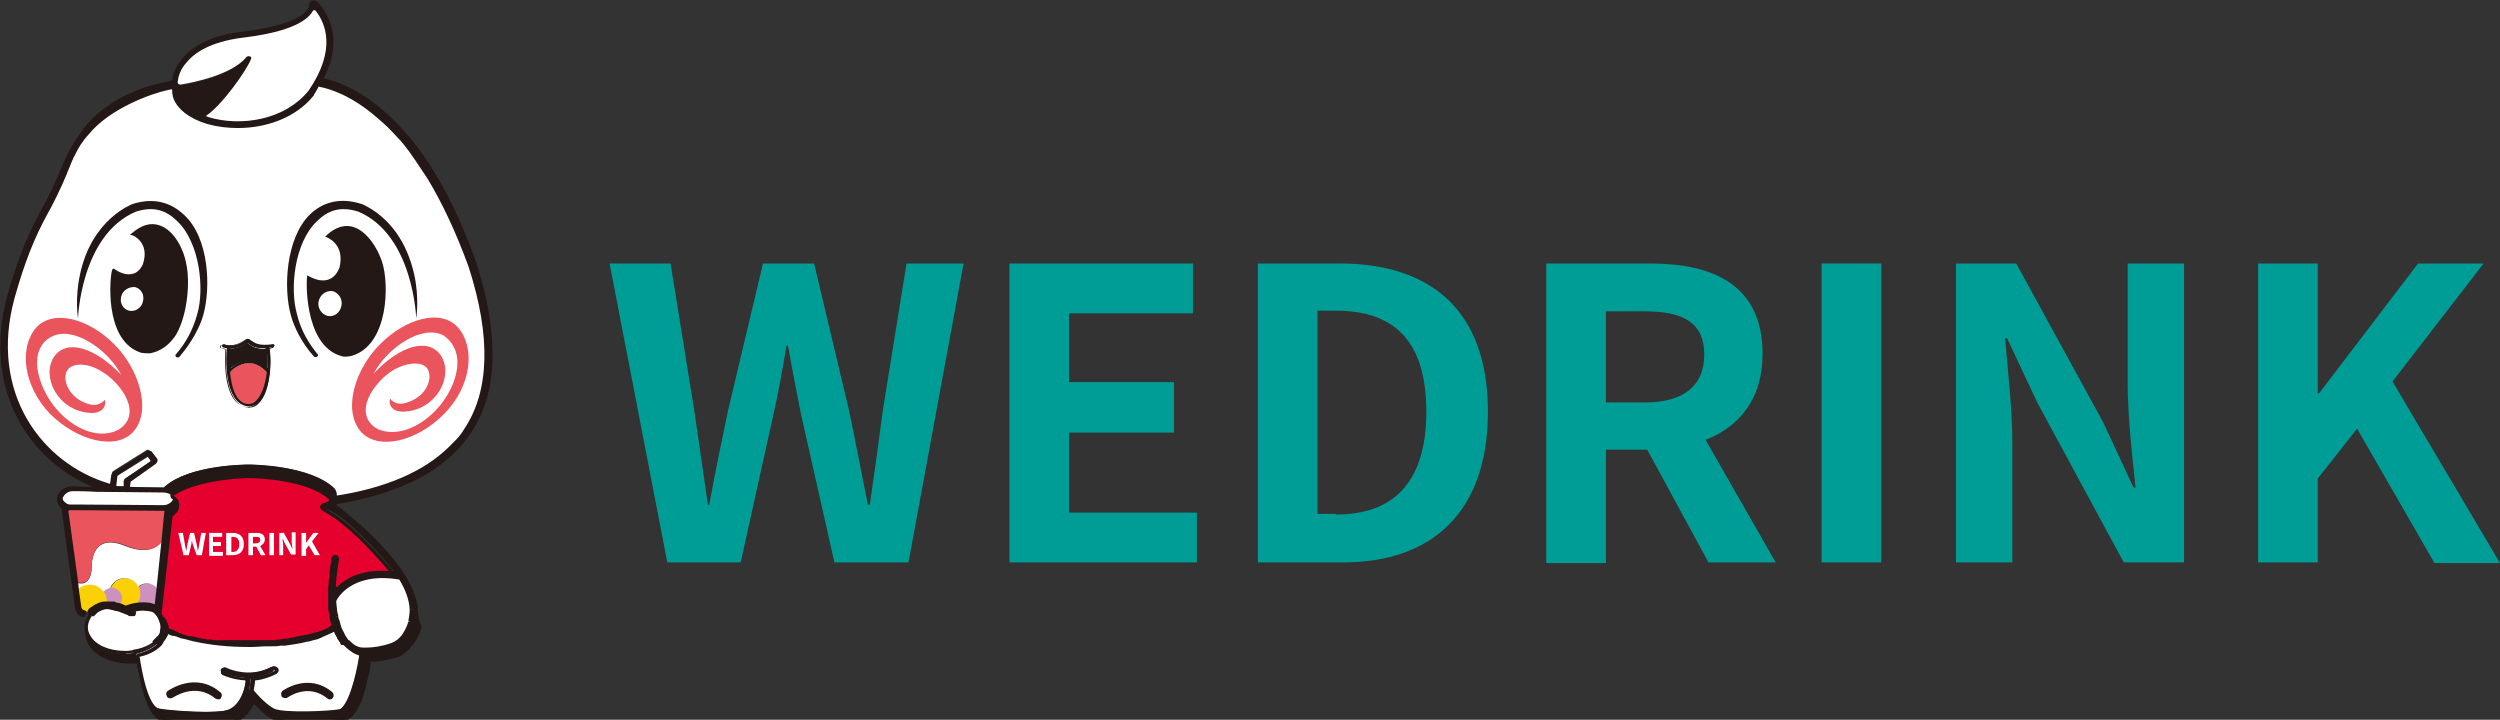 <?xml version="1.0" encoding="utf-8"?>
<!-- Generator: Adobe Illustrator 26.3.1, SVG Export Plug-In . SVG Version: 6.00 Build 0)  -->
<svg version="1.1" id="图层_1" xmlns="http://www.w3.org/2000/svg" xmlns:xlink="http://www.w3.org/1999/xlink" x="0px" y="0px"
	 viewBox="0 0 381.4 109.8" style="enable-background:new 0 0 381.4 109.8;" xml:space="preserve">
<rect x="0" y="0" width="381.4" height="109.8" fill="#333333" stroke="none"/>
<style type="text/css">
	.st0{fill:#009C96;}
	.st1{fill:#231815;}
	.st2{fill:#231815;stroke:#231815;stroke-width:0.465;stroke-miterlimit:10;}
	.st3{fill:#FFFFFF;}
	.st4{fill:#CD91BE;}
	.st5{fill:#FCD006;}
	.st6{fill:#E9545D;}
	.st7{fill:#231815;stroke:#231815;stroke-width:0.465;stroke-linecap:round;stroke-linejoin:round;stroke-miterlimit:10;}
	.st8{fill:#E5002D;stroke:#231815;stroke-width:0.465;stroke-linecap:round;stroke-linejoin:round;stroke-miterlimit:10;}
</style>
<g>
	<path class="st0" d="M93,40.2h9.3l3.6,22.3c0.7,4.8,1.4,9.7,2.1,14.5h0.2c0.9-4.9,1.9-9.8,2.9-14.5l5.3-22.3h7.8l5.3,22.3
		c1,4.7,1.9,9.6,2.9,14.5h0.3c0.7-4.9,1.4-9.8,2-14.5l3.6-22.3h8.7l-8.4,45.6h-11.3l-5.1-22.6c-0.7-3.6-1.4-7.1-2-10.5H120
		c-0.6,3.5-1.2,7-2,10.5l-5,22.6h-11.2L93,40.2z"/>
	<path class="st0" d="M154,40.2h28v7.6h-18.9v10.5h16V66h-16v12.2h19.5v7.6H154V40.2z"/>
	<path class="st0" d="M191.9,40.2h12.5c13.9,0,22.6,7.2,22.6,22.6c0,15.4-8.6,23-22.1,23h-13V40.2z M203.8,78.5
		c8.5,0,13.8-4.6,13.8-15.7c0-11.2-5.3-15.4-13.8-15.4H201v31H203.8z"/>
	<path class="st0" d="M260.7,85.9l-9.4-17.3H245v17.3h-9.1V40.2h15.9c9.6,0,17.1,3.3,17.1,13.8c0,6.8-3.5,11.1-8.7,13.1l10.7,18.7
		H260.7z M245,61.4h5.9c5.9,0,9.1-2.5,9.1-7.3c0-4.9-3.2-6.6-9.1-6.6H245V61.4z"/>
	<path class="st0" d="M277.9,40.2h9.1v45.6h-9.1V40.2z"/>
	<path class="st0" d="M298.3,40.2h9.3l13.3,24.3l4.6,9.9h0.3c-0.5-4.7-1.2-10.8-1.2-16V40.2h8.6v45.6h-9.2l-13.2-24.4l-4.6-9.8h-0.3
		c0.4,4.9,1.1,10.7,1.1,15.9v18.3h-8.6V40.2z"/>
	<path class="st0" d="M344.5,40.2h9.1V60h0.2l15.1-19.8h10L365,58.2l16.4,27.7h-10l-11.8-20.5l-6,7.6v12.8h-9.1V40.2z"/>
</g>
<g>
	<g>
		<g>
			<path class="st1" d="M33.6,106.3c-0.1,0.1-0.2,0.1-0.3,0.1c-0.1,0-0.2,0-0.2-0.1c-3.3-2.7-6.7-0.2-6.8-0.2
				c-0.2,0.1-0.4,0.1-0.5-0.1c-0.1-0.2-0.1-0.4,0.1-0.5c0,0,4-2.9,7.7,0.2C33.7,105.9,33.7,106.2,33.6,106.3z"/>
		</g>
		<g>
			<path class="st1" d="M50.7,106.4c-0.1,0.1-0.2,0.1-0.3,0.1c-0.1,0-0.2,0-0.2-0.1c-3.1-2.6-6.3-0.3-6.4-0.2
				c-0.2,0.1-0.4,0.1-0.5-0.1c-0.1-0.2-0.1-0.4,0.1-0.5c0,0,3.8-2.7,7.3,0.2C50.8,106,50.8,106.2,50.7,106.4z"/>
		</g>
		<g>
			<path class="st2" d="M63.5,92.8c-0.2,0-0.3,0.1-0.5,0.1h0c0,0-0.1,0-0.2,0V93c0,0,0,0,0,0c0,0.6,0,1.2-0.1,1.8l0,0.1
				c-0.2,0.8-0.6,1.6-1,2.2c-0.4,0.6-1,1.1-1.7,1.3c-1.3,0.4-2.6,0.7-4,0.7c-0.5,0-1,0-1.5-0.3c-0.4-0.2-0.8-0.5-1.1-0.8L53,97.8v0
				l0,0c-0.2-0.2-0.4-0.4-0.5-0.7c-0.1-0.1-0.2-0.3-0.2-0.4c-0.1-0.1-0.1-0.3-0.2-0.4c-0.2-0.3-0.3-0.7-0.4-1.1
				c0-0.1-0.1-0.3-0.1-0.4c-0.1-0.3-0.1-0.5-0.2-0.7v-0.1c-0.1-0.4-0.1-0.7-0.2-1.1c0-0.1,0-0.2,0-0.3c0,0,0,0,0-0.1
				c0-0.1,0-0.2,0-0.3V92h0c-0.1,0-0.2,0-0.3-0.1c-0.2,0-0.3-0.1-0.5-0.1c0,0.1,0,0.2,0,0.3v0.1c0,0.1,0,0.2,0,0.3
				c0,0.2,0,0.4,0.1,0.6c0,0.3,0.1,0.6,0.1,0.9c0,0.1,0,0.2,0.1,0.4c0,0.1,0,0.2,0.1,0.3c0,0.2,0.1,0.4,0.1,0.6c0,0,0,0-0.1,0.1
				c-0.1,0-0.2,0.1-0.3,0.2c0,0-0.1,0-0.1,0.1c-0.1,0.1-0.2,0.1-0.4,0.2c0,0,0,0-0.1,0c0,0-0.1,0-0.1,0.1c-0.1,0-0.1,0.1-0.2,0.1
				c0,0,0,0-0.1,0c-0.2,0.1-0.3,0.2-0.6,0.2c-0.2,0.1-0.4,0.2-0.6,0.2c-0.1,0-0.3,0.1-0.4,0.1c-0.1,0-0.3,0.1-0.4,0.1
				c-0.3,0.1-0.6,0.2-0.9,0.2c-0.1,0-0.3,0.1-0.5,0.1c0,0-0.1,0-0.1,0c-0.1,0-0.3,0.1-0.4,0.1c-0.2,0-0.3,0.1-0.5,0.1
				c-0.1,0-0.3,0.1-0.5,0.1c-0.1,0-0.2,0-0.3,0.1l-0.9,0.1c-0.2,0-0.4,0.1-0.7,0.1c-0.2,0-0.4,0-0.6,0.1c0,0-0.1,0-0.1,0
				c-0.2,0-0.3,0-0.5,0h0c-0.1,0-0.2,0-0.3,0h0c-0.1,0-0.1,0-0.1,0c-0.2,0-0.4,0-0.6,0c-0.2,0-0.3,0-0.5,0h-0.7c-0.1,0-0.3,0-0.4,0
				h-0.7c-0.3,0-0.6,0-0.9,0h-0.6c-0.2,0-0.4,0-0.6,0c-0.2,0-0.4,0-0.6,0c-0.1,0-0.2,0-0.3,0c-0.2,0-0.3,0-0.5,0c0,0-0.1,0-0.1,0
				c0,0,0,0,0,0c-0.1,0-0.2,0-0.3,0c-0.2,0-0.4,0-0.6,0c-0.1,0-0.1,0-0.2,0c-0.1,0-0.1,0-0.2,0c0,0-0.1,0-0.1,0c0,0-0.1,0-0.1,0
				c-0.1,0-0.1,0-0.2,0c-0.2,0-0.4,0-0.6-0.1c-0.1,0-0.2,0-0.3,0c-0.1,0-0.2,0-0.2,0c-0.1,0-0.3,0-0.4-0.1c-0.3,0-0.6-0.1-0.8-0.1
				c-0.1,0-0.2,0-0.3-0.1c0,0-0.1,0-0.1,0c-0.1,0-0.3,0-0.4-0.1c-0.1,0-0.3-0.1-0.4-0.1c-0.1,0-0.1,0-0.2,0c-0.1,0-0.1,0-0.2,0
				c-0.1,0-0.2-0.1-0.3-0.1c0,0-0.1,0-0.1,0c-0.1,0-0.2-0.1-0.3-0.1c-0.1,0-0.1,0-0.2-0.1c0,0-0.1,0-0.1,0c-0.1,0-0.2,0-0.3-0.1
				c-0.2-0.1-0.4-0.1-0.5-0.2c-0.2-0.1-0.4-0.2-0.6-0.3h0c-0.1-0.1-0.2-0.1-0.3-0.1c-0.2-0.1-0.3-0.1-0.4-0.2c0,0-0.1,0-0.1,0
				c0,0,0,0-0.1,0c0,0-0.1-0.1-0.1-0.1l0,0c0,0,0,0,0,0v0c0-0.1,0-0.3,0-0.4v0c0-0.1,0-0.1-0.1-0.2c0,0,0-0.1,0-0.1
				c0-0.1,0-0.1-0.1-0.2c0,0,0,0,0,0c0-0.1-0.1-0.1-0.1-0.2c0,0,0-0.1,0-0.1c0-0.1-0.1-0.1-0.1-0.2c0,0-0.1-0.1-0.1-0.1c0,0,0,0,0,0
				c0,0-0.1-0.1-0.1-0.1c0-0.1-0.1-0.1-0.2-0.2c0-0.1-0.1-0.1-0.1-0.2c-0.1-0.1-0.1-0.1-0.2-0.2c0,0-0.4-0.3-0.4-0.3c0,0,0,0,0,0
				c0,0,0,0,0,0c0,0,0,0,0,0c-0.1,0-0.2-0.1-0.3-0.1c-0.2-0.1-0.4-0.1-0.6-0.2c-0.7-0.1-1.4-0.1-2.1,0c0,0,0,0,0,0
				c-0.7,0.1-1.3,0.3-1.5,0.4c-0.1,0-0.1,0-0.2,0c-0.2-0.1-0.5-0.2-0.7-0.3c-0.3-0.1-0.6-0.1-0.8-0.2c-0.1,0-0.1,0-0.2,0
				c-0.1,0-0.3,0-0.4-0.1c-0.1,0-0.3,0-0.4,0c-0.2,0-0.4,0-0.6,0c-0.5,0.1-0.9,0.2-1.3,0.4c-0.1,0-0.1,0.1-0.2,0.1
				c-0.1,0.1-0.2,0.1-0.3,0.2c-0.1,0.1-0.2,0.1-0.3,0.2c-0.1,0.1-0.2,0.1-0.2,0.2c-0.1,0.1-0.1,0.1-0.1,0.2c0,0,0,0,0,0.1v0
				c0,0,0,0,0,0l0,0c-0.1,0.1-0.1,0.1-0.1,0.2c-0.2,0.4-0.4,0.7-0.4,0.9c-0.3,1-0.2,2,0.3,2.9c1,1.7,3.3,2.8,6.2,2.8h0.3
				c0,0,0.2,0,0.4,0c0.2,0,0.6-0.1,0.6,0.1c0.3,2.1,1.2,8.1,3.6,8.7c0.9,0.2,4.3,0.5,7.2,0.5c1.9,0,3.6-0.1,4.3-0.5
				c1-0.5,1.7-1.5,2.2-2.4c0.1-0.2,0.4-0.3,0.5-0.1c0.7,0.7,1.7,1.8,2.8,2.3c0.8,0.4,2.6,0.6,4.6,0.6c2.5,0,5.2-0.2,6.1-0.4
				c0.4-0.1,0.8-0.4,1.1-0.7c0.4-0.4,0.6-0.8,0.9-1.3c0.3-0.6,0.5-1.1,0.7-1.7c0.2-0.6,0.4-1.2,0.5-1.8c0.1-0.6,0.3-1.2,0.4-1.7
				c0.1-0.4,0.2-0.9,0.2-1.4c0-0.1,0-0.2,0-0.3c0,0,0-0.1,0-0.1c0-0.1,0-0.1,0.1-0.1c1.1,0.1,2.2-0.2,3.2-0.4
				c0.4-0.1,0.9-0.2,1.3-0.4c0.3-0.1,0.6-0.4,0.9-0.6c0.2-0.2,0.4-0.3,0.6-0.6c0.1-0.1,0.1-0.2,0.2-0.3c0.1-0.1,0.2-0.2,0.3-0.3
				c0.4-0.5,0.7-1.1,0.9-1.6c0.1-0.3,0.2-0.6,0.3-0.8C63.5,94.3,63.6,93.5,63.5,92.8z M41.4,108.3c-1.6-0.8-3.2-2.9-3.2-2.9
				c0,0,0,0,0-0.1c0.1-0.5,0.2-1,0.2-1.5c0-0.2,0.1-0.3,0.3-0.3c1-0.1,2-0.4,3.1-1c0.1-0.1,0.2-0.2,0.2-0.4c0-0.3-0.3-0.4-0.5-0.3
				c-3.6,1.9-7.1,0.2-7.1,0.2c-0.2-0.1-0.4,0-0.5,0.1c-0.1,0.2,0,0.4,0.1,0.5c0.1,0,1.4,0.7,3.3,0.8c0.2,0,0.3,0.1,0.3,0.3
				c-0.1,1.6-0.9,3.7-2.5,4.5c-1.5,0.8-9.5,0.3-11-0.1c-1.8-0.4-2.8-5.5-3.2-8.1c0-0.1,0-0.3,0.2-0.3c1-0.3,2.1-0.7,3-1.5
				c0.1-0.1,0.1-0.1,0.2-0.2c0,0,0.1-0.1,0.2-0.2c0.1-0.1,0.2-0.2,0.3-0.3c0.1-0.2,0.3-0.5,0.4-0.7c0-0.1,0.1-0.3,0.1-0.4
				c0-0.2,0.3-0.3,0.4-0.2h0c0.1,0,0.2,0.1,0.3,0.1c0.1,0,0.3,0.1,0.4,0.1c0.1,0.1,0.3,0.1,0.4,0.2c0.1,0,0.1,0,0.2,0.1
				c0.2,0.1,0.4,0.1,0.6,0.2c0.1,0,0.3,0.1,0.4,0.1c0.5,0.1,1,0.3,1.6,0.4c0.3,0.1,0.5,0.1,0.8,0.2c0.4,0.1,0.9,0.1,1.4,0.2
				c0,0,0.1,0,0.1,0c0.3,0,0.6,0.1,0.8,0.1c1.4,0.1,3,0.3,4.9,0.3h0.6c0.8,0,1.6,0,2.3,0c0.3,0,0.5,0,0.7-0.1c0.5,0,0.9-0.1,1.3-0.1
				c0.2,0,0.4,0,0.6-0.1c0.3,0,0.6-0.1,0.9-0.1c0.4-0.1,0.9-0.1,1.2-0.2c0.4-0.1,0.8-0.2,1.1-0.3c0.3-0.1,0.6-0.1,0.9-0.2
				c0.1,0,0.3-0.1,0.4-0.1c0.1,0,0.3-0.1,0.4-0.1c0.2-0.1,0.5-0.2,0.7-0.2c0.1,0,0.2-0.1,0.3-0.1c0.2-0.1,0.3-0.1,0.4-0.2
				c0.1-0.1,0.3-0.1,0.4-0.2c0.1,0,0.1,0,0.2-0.1c0.2-0.1,0.3-0.2,0.4-0.2c0.1,0,0.2-0.1,0.3,0c0,0,0.1,0,0.1,0c0,0,0.1,0,0.1,0.1
				c0,0,0,0,0.1,0.1c0.1,0.1,0.1,0.3,0.2,0.5c0,0.1,0.1,0.2,0.1,0.3c0.1,0.1,0.1,0.3,0.2,0.4c0,0.1,0.1,0.2,0.2,0.3
				c0.1,0.1,0.1,0.2,0.2,0.3c0,0,0,0,0,0.1c0,0,0,0,0,0v0c0.5,0.7,1.2,1.2,2,1.5l0,0c0.1,0,0.1,0,0.3,0.1c0.2,0,0.3,0.1,0.3,0.3
				c-0.5,3.2-1.7,8-3.3,8.4C49.9,108.7,42.9,109.1,41.4,108.3z M19.3,99.6c-2.7,0.1-4.9-0.9-5.8-2.4c-0.6-1-0.5-2.2,0.2-3.3v0
				c0,0,0.1-0.1,0.1-0.1c0.1-0.1,0.3-0.3,0.4-0.4c0.4-0.3,0.9-0.5,1.4-0.6c0.2,0,0.3,0,0.5,0c0.4,0,0.8,0,1.2,0.1c0,0,0.1,0,0.1,0
				c0.1,0,0.3,0.1,0.4,0.1c0.3,0.1,0.6,0.2,0.9,0.3c0.1,0,0.2,0.1,0.3,0.1c0.1,0,0.1,0.1,0.2,0.1c0.1,0,0.2,0.1,0.2,0.1
				c0.1,0,0.1,0,0.1,0.1c0,0,0,0,0,0c0,0,0.1,0,0.1,0c0,0,0.1,0,0.1,0c0,0,0.1,0,0.1,0c0,0,0.1,0,0.1-0.1c0.1,0,0.1-0.1,0.1-0.2
				c0,0,0-0.1,0-0.1c0-0.1-0.1-0.3-0.2-0.3c-0.1,0-0.1-0.1-0.2-0.1c0.4-0.1,1-0.2,1.7-0.2c0.2,0,0.4,0,0.6,0c0.2,0,0.4,0.1,0.6,0.1
				c0.1,0,0.3,0.1,0.4,0.1c0.1,0,0.2,0.1,0.3,0.1c0.1,0,0.1,0.1,0.2,0.2c0.1,0.1,0.1,0.1,0.2,0.2c0.3,0.3,0.5,0.8,0.7,1.3
				c0,0,0,0,0,0c0,0.4,0,0.8,0,1.2c0,0.2-0.1,0.4-0.1,0.5c0,0.1-0.1,0.2-0.1,0.3c-0.1,0.1-0.1,0.3-0.3,0.4c0,0,0,0,0,0
				c0,0.1-0.1,0.1-0.2,0.2c-0.2,0.2-0.4,0.4-0.6,0.6c-0.9,0.7-2.1,1-2.9,1.2h-0.1c0,0-0.1,0-0.1,0C19.7,99.6,19.4,99.6,19.3,99.6z"
				/>
		</g>
		<g>
			<path class="st3" d="M24.7,96.2c0,0.2-0.1,0.4-0.1,0.5c0,0.1-0.1,0.2-0.1,0.3c-0.1,0.2-0.2,0.3-0.3,0.5c0,0,0,0,0,0
				c-0.1,0.1-0.1,0.1-0.2,0.2c-0.2,0.2-0.4,0.4-0.6,0.6c0,0,0,0,0,0c-0.9,0.7-2.1,1-2.9,1.2c0,0-0.1,0-0.1,0c-0.1,0-0.1,0-0.1,0.1
				c-0.5,0.1-0.9,0.1-0.9,0.1c-2.7,0.1-4.9-0.9-5.8-2.4c-0.6-1-0.5-2.2,0.2-3.3l0,0c0-0.1,0.1-0.1,0.1-0.2c0.5-0.6,1.2-0.9,1.8-1
				c0.2,0,0.3,0,0.5,0c0.4,0,0.8,0.1,1.2,0.2c0.1,0,0.1,0,0.2,0c0.2,0,0.3,0.1,0.4,0.1c0.3,0.1,0.6,0.2,0.9,0.3
				c0.1,0.1,0.2,0.1,0.3,0.2c0.1,0,0.1,0.1,0.2,0.1c0.1,0,0.2,0.1,0.2,0.1c0.1,0,0.1,0.1,0.1,0.1c0,0,0,0,0,0c0,0,0.1,0,0.1,0
				c0,0,0.1,0,0.1,0c0,0,0.1,0,0.1,0c0,0,0.1,0,0.1-0.1h0c0.1,0,0.1-0.1,0.1-0.2v0c0-0.1,0-0.3-0.2-0.4c-0.1,0-0.1-0.1-0.2-0.1
				c0.6-0.2,1.5-0.3,2.3-0.2c0.2,0,0.4,0.1,0.6,0.1c0.1,0,0.3,0.1,0.4,0.2c0.1,0,0.2,0.1,0.2,0.1s0.2,0.1,0.2,0.2c0,0,0,0,0,0
				c0.1,0.1,0.1,0.1,0.2,0.2c0.3,0.3,0.5,0.8,0.7,1.3c0,0,0,0,0,0C24.8,95.4,24.8,95.8,24.7,96.2z"/>
			<path class="st1" d="M19.1,99.8c-2.6,0-4.8-1-5.7-2.5c-0.6-1.1-0.6-2.4,0.3-3.6l0.2,0.1l-0.2-0.2c0,0,0.1-0.1,0.1-0.1
				c0.5-0.6,1.2-1,2-1.1c0.5-0.1,1.1,0,1.8,0.1c0.1,0,0.1,0,0.2,0c0.1,0,0.3,0.1,0.4,0.1c0.3,0.1,0.6,0.2,0.9,0.3
				c0.1,0,0.2,0.1,0.2,0.1l0.3,0.1c0.1,0,0.2,0.1,0.2,0.1c0,0,0.1,0,0.1,0.1c0,0,0,0,0.1,0l0.1,0l0.1,0c0,0,0,0,0-0.1
				c0,0,0-0.1-0.1-0.1c-0.1,0-0.1-0.1-0.2-0.1L19.3,93l0.7-0.2c0.6-0.2,1.6-0.3,2.4-0.2c0.3,0,0.5,0.1,0.7,0.2
				c0.1,0,0.3,0.1,0.4,0.2c0.1,0,0.2,0.1,0.2,0.1c0.1,0.1,0.1,0.1,0.2,0.1h0.2l0,0.1c0.1,0.1,0.1,0.1,0.1,0.2
				c0.3,0.4,0.6,0.9,0.7,1.4l0,0.1c0.1,0.4,0.1,0.8,0,1.2l0,0c0,0.2-0.1,0.4-0.2,0.6c0,0.1-0.1,0.1-0.1,0.2l0,0.1
				c-0.1,0.1-0.1,0.2-0.2,0.3l0,0l-0.2,0.2c0,0,0,0,0,0l-0.1,0.1c0,0-0.1,0.1-0.1,0.1c0,0.1-0.1,0.1-0.2,0.2h0.1l-0.6,0.4
				c-1,0.7-2.2,1.1-3,1.2l0,0l0,0c0,0,0,0-0.1,0l-0.1,0c-0.5,0.1-0.9,0.1-0.9,0.1C19.2,99.8,19.2,99.8,19.1,99.8z M16.2,92.9
				c-0.2,0-0.3,0-0.5,0c-0.7,0.1-1.2,0.4-1.7,0.9c0,0-0.1,0.1-0.1,0.1L14,94c-0.7,1-0.8,2.1-0.2,3c0.8,1.4,2.8,2.3,5.3,2.3
				c0.1,0,0.2,0,0.3,0c0,0,0.3,0,0.8-0.1c0.1,0,0.1-0.1,0.2-0.1c0,0,0.1,0,0.1,0c0.7-0.1,1.7-0.4,2.5-0.9l0.3-0.2
				c0.3-0.2,0.4-0.4,0.6-0.5c0-0.1,0.1-0.1,0.1-0.2l0-0.1h0c0.1-0.1,0.1-0.2,0.2-0.3c0-0.1,0.1-0.2,0.1-0.2c0.1-0.1,0.1-0.3,0.1-0.5
				c0.1-0.3,0.1-0.7,0-1.1c-0.1-0.5-0.3-1-0.6-1.3c0,0-0.1-0.1-0.1-0.1h0l-0.1-0.1c0,0-0.1-0.1-0.1-0.1c-0.1,0-0.1-0.1-0.2-0.1
				c-0.1-0.1-0.2-0.1-0.4-0.1c-0.2-0.1-0.4-0.1-0.6-0.1c-0.6-0.1-1.2,0-1.7,0.1c0.1,0.1,0.1,0.3,0.1,0.4l0,0c0,0.1-0.1,0.3-0.2,0.3
				l-0.1,0c0,0-0.1,0-0.1,0c-0.1,0-0.1,0-0.3,0l-0.1,0c0,0-0.1,0-0.1,0l-0.1,0c-0.1,0-0.1,0-0.1-0.1c-0.1,0-0.1-0.1-0.2-0.1
				l-0.3-0.1c-0.1,0-0.1-0.1-0.2-0.1c-0.3-0.1-0.6-0.2-0.8-0.3c-0.1,0-0.3-0.1-0.4-0.1c-0.1,0-0.1,0-0.1,0
				C17,93,16.6,92.9,16.2,92.9z M19.7,93.9C19.7,93.9,19.7,94,19.7,93.9L19.7,93.9z"/>
		</g>
		<g>
			<path class="st3" d="M54.6,99.7c-0.1,0-0.1,0-0.3-0.1l0,0c-0.8-0.4-1.5-0.9-2-1.6h0v0c0,0,0,0,0,0c0,0,0,0-0.1-0.1
				c-0.1-0.1-0.1-0.2-0.2-0.3c-0.1-0.1-0.1-0.2-0.2-0.3c-0.1-0.1-0.2-0.3-0.2-0.4c-0.1-0.1-0.1-0.2-0.2-0.3
				c-0.1-0.2-0.2-0.3-0.2-0.5c0,0,0-0.1-0.1-0.1c0,0,0,0-0.1-0.1c0,0-0.1,0-0.1,0c-0.1,0-0.2,0-0.3,0c-0.1,0.1-0.3,0.1-0.4,0.2
				c-0.1,0-0.1,0.1-0.2,0.1c-0.1,0.1-0.3,0.1-0.4,0.2c-0.1,0.1-0.3,0.1-0.5,0.2c-0.1,0-0.2,0.1-0.3,0.1c-0.2,0.1-0.5,0.2-0.7,0.3
				c-0.1,0-0.3,0.1-0.4,0.1c-0.1,0-0.3,0.1-0.4,0.1c-0.3,0.1-0.6,0.2-0.9,0.2c-0.9,0.2-2,0.4-3.2,0.6c-0.2,0-0.4,0.1-0.6,0.1
				c-0.4,0.1-0.9,0.1-1.3,0.1c-0.2,0-0.5,0-0.7,0c-0.7,0-1.5,0.1-2.3,0.1h-0.6c-3.4,0-6-0.3-8-0.8c0,0,0,0,0,0
				c-0.6-0.1-1.1-0.3-1.6-0.4c-0.2-0.1-0.3-0.1-0.5-0.1c-0.3-0.1-0.6-0.2-0.8-0.3l0,0c-0.2-0.1-0.3-0.1-0.4-0.2l0,0
				c-0.1-0.1-0.3-0.1-0.4-0.2c0,0,0,0,0,0c-0.1-0.1-0.2-0.1-0.3-0.1c-0.2-0.1-0.4,0-0.5,0.2c0,0.1-0.1,0.3-0.1,0.4
				c-0.1,0.2-0.2,0.5-0.4,0.7c-0.1,0.1-0.2,0.2-0.3,0.3v0c-0.1,0.1-0.1,0.1-0.2,0.2c-0.9,0.9-2.1,1.4-3.2,1.7
				c-0.2,0-0.2,0.2-0.2,0.3c0.4,2.6,1.4,7.6,3.2,8.1c1.6,0.4,9.5,0.9,11,0.1c1.6-0.8,2.4-2.9,2.5-4.5c0-0.2-0.1-0.3-0.3-0.3
				c-1.9-0.1-3.2-0.8-3.3-0.8c-0.2-0.1-0.3-0.3-0.2-0.5c0.1-0.2,0.3-0.2,0.5-0.1c0,0,3.5,1.7,7.1-0.2c0.2-0.1,0.5,0,0.5,0.3
				c0,0.2-0.1,0.3-0.2,0.4c-1.1,0.6-2.2,0.9-3.1,1c-0.2,0-0.3,0.1-0.3,0.3c0,0.4-0.1,0.9-0.2,1.5c0,0,0,0,0.1,0.1
				c0,0,1.6,2.1,3.2,2.9c1.4,0.8,8.5,0.4,10.2,0.1c1.6-0.4,2.8-5.2,3.3-8.4C54.9,99.8,54.8,99.7,54.6,99.7z M33.6,106.3
				c-0.1,0.1-0.2,0.1-0.3,0.1c-0.1,0-0.2,0-0.2-0.1c-3.3-2.7-6.7-0.2-6.8-0.2c-0.2,0.1-0.4,0.1-0.5-0.1c-0.1-0.2-0.1-0.4,0.1-0.5
				c0,0,4-2.9,7.7,0.2C33.7,105.9,33.7,106.2,33.6,106.3z M50.7,106.4c-0.1,0.1-0.2,0.1-0.3,0.1c-0.1,0-0.2,0-0.2-0.1
				c-3.1-2.6-6.3-0.3-6.4-0.2c-0.2,0.1-0.4,0.1-0.5-0.1c-0.1-0.2-0.1-0.4,0.1-0.5c0,0,3.8-2.7,7.3,0.2
				C50.8,106,50.8,106.2,50.7,106.4z"/>
			<path class="st1" d="M31.2,109.1c-2.8,0-6.1-0.3-7.1-0.5c-1.4-0.4-2.5-3.1-3.4-8.3c0-0.3,0.1-0.5,0.4-0.6
				c1.3-0.3,2.3-0.9,3.1-1.6c0,0,0.1-0.1,0.1-0.1l0.1-0.1c0.1-0.1,0.2-0.2,0.2-0.3c0.1-0.2,0.3-0.4,0.4-0.7l0-0.1
				c0-0.1,0.1-0.2,0.1-0.3c0.1-0.2,0.2-0.3,0.3-0.4c0.1-0.1,0.3-0.1,0.5,0c0.1,0,0.1,0.1,0.2,0.1l0,0h0.2v0.1c0.1,0,0.1,0.1,0.2,0.1
				l0,0c0.1,0,0.2,0.1,0.4,0.1l0.1,0c0.2,0.1,0.5,0.2,0.8,0.3l0.5,0.1c0.5,0.1,1,0.3,1.6,0.4c2.3,0.5,5,0.8,7.9,0.8h0.6
				c0.8,0,1.5,0,2.3-0.1l0.7,0c0.5,0,0.9-0.1,1.3-0.1c0.1,0,0.3,0,0.4,0l0.3,0c1.1-0.1,2.2-0.3,3.2-0.6c0.3-0.1,0.6-0.1,0.9-0.2
				c0.1,0,0.3-0.1,0.4-0.1S48,97,48.2,97c0.3-0.1,0.5-0.2,0.7-0.3c0.1,0,0.2-0.1,0.2-0.1l1.1-0.5c0.2-0.1,0.3-0.1,0.4-0.2
				c0.2-0.1,0.3-0.1,0.5-0.1c0,0,0.1,0,0.2,0.1c0,0,0.1,0.1,0.1,0.1c0,0,0.1,0.1,0.1,0.1c0.1,0.2,0.1,0.3,0.2,0.5
				c0,0.1,0.1,0.2,0.1,0.3c0.1,0.1,0.1,0.3,0.2,0.4c0.1,0.1,0.1,0.2,0.2,0.3c0.1,0.1,0.1,0.2,0.2,0.2h0l0.1,0.1c0,0,0,0,0,0l0.1,0.1
				l0,0c0.5,0.6,1.1,1.1,1.9,1.4l0.1,0c0,0,0.1,0,0.1,0l0,0c0.3,0.1,0.5,0.3,0.5,0.6c-0.2,1.4-1.4,8.1-3.5,8.6
				c-1.5,0.3-8.8,0.7-10.4-0.1c-1.5-0.8-3-2.6-3.2-3l-0.1-0.1l0-0.2c0.1-0.5,0.2-1,0.2-1.4c0-0.3,0.2-0.5,0.5-0.5
				c1.1-0.1,2.1-0.4,3.1-0.9c0,0,0.1-0.1,0.1-0.1c0-0.1,0-0.1-0.1-0.1c0,0-0.1,0-0.1,0c-3.7,2-7.2,0.3-7.4,0.2c-0.1,0-0.1,0-0.2,0
				c0,0,0,0.1,0,0.1c0,0,0,0.1,0.1,0.1c0.2,0.1,1.5,0.7,3.2,0.8c0.1,0,0.3,0.1,0.4,0.2c0.1,0.1,0.2,0.3,0.1,0.4
				c-0.1,1.7-1,3.9-2.6,4.7C34.7,109,33.1,109.1,31.2,109.1z M24.8,98.2L24.8,98.2l-0.1,0.2c0,0-0.1,0.1-0.1,0.1
				c-0.8,0.8-1.9,1.4-3.3,1.7c1,6.5,2.3,7.8,3,7.9c1.5,0.3,9.4,0.9,10.8,0.1c1.5-0.7,2.2-2.7,2.4-4.3l-0.1-0.1
				c-1.8-0.1-3.2-0.7-3.4-0.8c-0.2-0.1-0.3-0.2-0.3-0.4c0-0.2,0-0.3,0.1-0.5c0.2-0.3,0.5-0.4,0.8-0.2c0,0,3.4,1.7,6.9-0.2
				c0.2-0.1,0.4-0.1,0.6,0c0.2,0.1,0.3,0.2,0.4,0.4c0.1,0.3-0.1,0.5-0.3,0.7c-1,0.5-2.1,0.9-3.2,1c0,0-0.1,0-0.1,0.1
				c0,0.4-0.1,0.9-0.2,1.4c0,0,0,0,0,0l0,0c0,0,1.6,2,3.1,2.8c1.4,0.7,8.4,0.4,10,0.1c1.3-0.3,2.5-4.5,3.1-8.2c0,0,0,0-0.1,0
				c-0.1,0-0.1,0-0.2-0.1l-0.1,0c-0.8-0.3-1.5-0.9-2.1-1.5H52l0-0.2c-0.1-0.1-0.1-0.2-0.2-0.3c-0.1-0.1-0.1-0.2-0.2-0.3
				c-0.1-0.1-0.2-0.3-0.2-0.4c-0.1-0.1-0.1-0.2-0.2-0.3c-0.1-0.2-0.2-0.3-0.2-0.5c-0.1,0-0.1,0-0.1,0c-0.2,0.1-0.3,0.2-0.4,0.2
				l-1.1,0.5c-0.1,0-0.2,0.1-0.2,0.1c-0.2,0.1-0.5,0.2-0.7,0.3c-0.1,0-0.3,0.1-0.4,0.1c-0.1,0-0.3,0.1-0.4,0.1
				c-0.3,0.1-0.6,0.2-0.9,0.2c-1,0.3-2.1,0.4-3.3,0.6l-0.3,0c-0.1,0-0.3,0-0.4,0c-0.4,0.1-0.9,0.1-1.4,0.1l-0.7,0
				c-0.8,0-1.5,0.1-2.3,0.1h-0.6c-3,0-5.7-0.3-8-0.8c-0.6-0.1-1.1-0.3-1.6-0.4l-0.5-0.1c-0.3-0.1-0.6-0.2-0.8-0.3l-0.1,0
				c-0.1-0.1-0.3-0.1-0.4-0.1l-0.1,0c-0.1,0-0.2-0.1-0.3-0.1l-0.2-0.1c-0.1,0-0.1-0.1-0.2-0.1c0,0,0,0-0.1,0c0,0,0,0-0.1,0.1
				c0,0.1-0.1,0.2-0.1,0.3l0,0.1c-0.1,0.3-0.3,0.5-0.4,0.8C25,98,24.9,98.1,24.8,98.2z M50.4,106.7c-0.1,0-0.3,0-0.4-0.1
				c-3-2.5-6.1-0.2-6.1-0.2c-0.3,0.2-0.7,0.1-0.9-0.1c-0.1-0.1-0.1-0.3-0.1-0.5c0-0.2,0.1-0.3,0.2-0.4c0,0,3.9-2.9,7.6,0.2
				c0.1,0.1,0.2,0.3,0.2,0.4c0,0.2,0,0.3-0.1,0.4C50.7,106.6,50.6,106.7,50.4,106.7z M47,104.9c1,0,2.2,0.3,3.3,1.3
				c0,0,0.1,0.1,0.2,0l0,0c0,0,0-0.1,0-0.1c0,0,0-0.1,0-0.1c-3.4-2.8-7-0.2-7-0.2c0,0,0,0.1-0.1,0.1c0,0,0,0.1,0,0.1
				c0,0.1,0.1,0.1,0.2,0C43.6,106,45.1,104.9,47,104.9z M33.3,106.7c-0.1,0-0.3-0.1-0.4-0.1c-3.1-2.6-6.4-0.2-6.5-0.2
				c-0.3,0.2-0.7,0.2-0.9-0.1c-0.2-0.3-0.2-0.7,0.1-0.9c0.2-0.1,4.2-3,8,0.2c0.3,0.2,0.3,0.6,0.1,0.9l0,0
				C33.7,106.6,33.5,106.7,33.3,106.7z M29.7,104.9c1.1,0,2.3,0.3,3.5,1.3c0.1,0,0.1,0,0.2,0c0-0.1,0-0.1,0-0.2
				c-3.5-2.9-7.2-0.3-7.4-0.2c0,0-0.1,0.1,0,0.2c0,0,0.1,0.1,0.2,0C26.2,106,27.7,104.9,29.7,104.9z"/>
		</g>
	</g>
	<g>
		<path class="st3" d="M71,65.6c-3.6,5.3-10.1,8.8-20,10.3c0-0.1,0.1-0.1,0.1-0.2c0.1-0.2,0.2-0.6-0.2-1.1l0-0.1
			c-3.6-3.5-12.4-3.6-12.8-3.6c0,0-0.1,0-0.1,0c0,0-0.1,0-0.1,0c-0.4,0-8.9,0-12.7,3.3c-0.1,0.1-0.1,0.1-0.1,0.2c-0.1,0-0.2,0-0.3,0
			c-1.3,0-3.2-0.1-5-0.1c-0.2,0-0.3-0.2-0.3-0.4l0.1-0.7c0-0.1,0.1-0.2,0.1-0.2l3.8-2.7c0.1-0.1,0.2-0.2,0.2-0.3v0
			c0-0.1,0-0.2-0.1-0.3l-0.7-0.9c-0.1-0.1-0.2-0.1-0.3-0.2l0,0c-0.1,0-0.2,0-0.3,0.1l-5.1,3.2l-0.1,0.2L17,74c0,0.1-0.1,0.1-0.2,0.1
			c-0.1,0-0.2-0.1-0.2-0.1C6.2,70.9-2,60,2,45.4c1.6-5.7,3.1-9.3,5-12.8c0.6-1.1,2.2-4.2,3-6.2c1.2-3,1.5-3.9,3.4-6.2
			c3.2-3.9,9.4-6.2,12.2-6.8c0.1,0,0.4-0.1,0.5-0.1c0.2-0.1,0.3,0.1,0.4,0.3c0,0.1,0,0.3,0,0.3c0.1,2,2.1,3.8,5.3,4.8
			c1.4,0.4,3,0.6,4.6,0.6c4.2,0,8.6-1.5,11.4-4.9c0,0,0,0,0-0.1c0.3-0.4,0.5-0.8,0.8-1.2c0.1-0.1,0.2-0.2,0.3-0.1
			c1.6,0.3,5,1.3,9,4.8c5.6,4.8,10.3,12.5,14,22.9C75.2,51.4,74.9,59.8,71,65.6z"/>
	</g>
	<g>
		<path class="st1" d="M17,73.8L17,73.8C17,73.8,17,73.8,17,73.8L17,73.8z"/>
	</g>
	<g>
		<path class="st4" d="M24.4,90.4l-0.2,1.8c-0.1,0.2-0.3,0.4-0.5,0.6c-0.9-0.4-1.9-0.4-2.7-0.3c-0.1-0.1-0.2-0.2-0.2-0.3
			c0,0,0,0,0,0c-0.2-0.3-0.3-0.7-0.3-1.1c0-0.6,0.3-1.2,0.7-1.6c0.4-0.3,0.8-0.5,1.3-0.5c0.7,0,1.3,0.3,1.7,0.9
			C24.2,90.1,24.3,90.2,24.4,90.4z"/>
	</g>
	<g>
		<path class="st5" d="M21.4,90.6c0,0.6-0.2,1.2-0.6,1.6c0,0,0,0,0,0c-0.1,0.1-0.1,0.1-0.2,0.2c-0.6,0.1-1.1,0.3-1.3,0.3
			c-0.1,0-0.1,0-0.2,0c-0.5-0.2-1.1-0.4-1.7-0.5c0,0-0.1-0.1-0.1-0.1c0,0,0,0-0.1-0.1c-0.3-0.4-0.5-0.9-0.5-1.4
			c0-0.3,0.1-0.6,0.2-0.9c0.4-0.9,1.2-1.5,2.2-1.5c0.9,0,1.7,0.5,2.1,1.3C21.3,89.8,21.4,90.2,21.4,90.6z"/>
	</g>
	<g>
		<path class="st4" d="M18.6,91.2c0,0.4-0.1,0.8-0.4,1c0,0,0,0,0,0.1c-0.3-0.1-0.6-0.2-1-0.2c-0.3-0.1-0.6-0.1-1-0.1
			c-0.2,0-0.4,0-0.6,0c0,0,0,0,0-0.1c-0.1-0.2-0.2-0.5-0.2-0.7c0-0.4,0.1-0.7,0.4-1c0.2-0.3,0.6-0.5,1-0.6c0.1,0,0.1,0,0.2,0
			C17.9,89.7,18.6,90.4,18.6,91.2z"/>
	</g>
	<g>
		<path class="st5" d="M13.2,93.5c0.8-1,1.9-1.4,3.1-1.4c0,0,0-0.1,0-0.1c0,0,0,0,0-0.1c0-0.1,0-0.2,0-0.2c0-0.5-0.2-1.1-0.5-1.5
			c-0.5-0.7-1.2-1.1-2.1-1.1c-0.8,0-1.4,0.3-1.9,0.8v0c0,0-0.1,0.1-0.1,0.1l0.3,2.3c0,0.1,0,0.2,0,0.3L13.2,93.5z"/>
	</g>
	<g>
		<path class="st3" d="M22.9,70.4L19.2,73l-0.1,0.2l0,1c0,0.2-0.1,0.2-0.3,0.3c-0.4,0-0.8,0-0.8,0c-0.2,0-0.5-0.1-0.5-0.3l0.3-1.4
			c0-0.1,0.1-0.2,0.1-0.2l4.5-2.8c0.1-0.1,0.3-0.1,0.4,0.1l0.2,0.3C23.1,70.1,23,70.3,22.9,70.4z"/>
	</g>
	<g>
		<path class="st3" d="M26.5,76.2c0,0.3-0.2,0.6-0.5,0.8c-0.3,0.2-0.7,0.3-1,0.3h0c-2.2,0-9.4-0.1-13.4-0.1h-0.8
			c-0.3,0-0.6-0.1-0.8-0.3c-0.6-0.4-0.7-0.9-0.4-1.3c0.3-0.5,0.9-0.8,1.6-0.8c0.8,0,2.1,0,3.6,0.1c3.2,0,7.5,0.1,10.1,0.1
			c0.5,0,1,0.1,1.4,0.4c0,0,0.1,0,0.1,0.1C26.5,75.7,26.5,75.9,26.5,76.2z"/>
	</g>
	<g>
		<g>
			<g>
				<g>
					<path class="st1" d="M38,62c-0.2,0-0.4,0-0.6-0.1c-3.1-0.8-3-7-2.8-8.8c0,0,0,0,0,0c-0.3,0-0.6-0.1-0.6-0.1l-0.2-0.3l0.3-0.2
						c0.2,0,0.5,0.2,1,0.2c0.6,0,1.4-0.1,2.3-0.8c0.1-0.1,0.3-0.2,0.4-0.2c0.2,0,0.4,0.2,0.6,0.3c0.3,0.2,0.8,0.6,1.9,0.6
						c0.4,0,0.8,0,1.3-0.1c0,0,0,0,0,0c0.2,0,0.3,0.1,0.3,0.2l-0.2,0.3l0,0L41.1,53c0.4,2.1,0.1,6.8-1.7,8.4
						C39,61.8,38.8,61.9,38,62L38,62z M38,55.4c-1.6,0-2.8,1.3-2.8,1.3c0.2,2.8,1,4.4,2.3,4.8c0.1,0,0.3,0,0.4,0
						c0.4,0,0.7-0.1,1-0.4c0.8-0.7,1.5-2.4,1.7-4.4C39.8,55.9,38.9,55.4,38,55.4L38,55.4L38,55.4z M37.7,52.2c-1,0.8-2,0.9-2.6,0.9
						c0,0.5,0,1.8,0.1,3.1c0.4-0.4,1.5-1.3,2.9-1.3c1,0,1.9,0.4,2.7,1.2c0-1.1,0-2.3-0.2-3.1c-0.1,0-0.3,0.1-0.4,0.1
						c-1.3,0-1.9-0.4-2.2-0.7L37.7,52.2L37.7,52.2L37.7,52.2L37.7,52.2z"/>
				</g>
				<g>
					<path class="st1" d="M37.7,51.8c0.2,0,0.4,0.1,0.5,0.3c0.3,0.2,0.8,0.6,1.9,0.6c0.4,0,0.8,0,1.3-0.1c0,0,0,0,0,0
						c0.1,0,0.2,0.1,0.2,0.2c0,0.1-0.1,0.2-0.2,0.2c-0.2,0-0.3,0.1-0.5,0.1c0.4,2.3,0,6.8-1.7,8.4c-0.4,0.4-0.6,0.5-1.4,0.6
						c-0.2,0-0.4,0-0.6-0.1c-3.3-0.9-2.9-7.8-2.8-8.8c-0.4,0-0.7-0.1-0.7-0.1c-0.1,0-0.2-0.2-0.1-0.3c0-0.1,0.1-0.1,0.2-0.1
						c0,0,0.1,0,0.1,0c0,0,0.4,0.1,1,0.1c0.6,0,1.5-0.2,2.4-0.8C37.5,51.8,37.6,51.8,37.7,51.8L37.7,51.8z M35.1,56.2
						c0.5-0.4,1.6-1.3,3-1.3h0c1,0,1.9,0.4,2.7,1.2c0.1-1.2,0-2.4-0.1-3.2c-0.2,0-0.3,0-0.4,0c-1.2,0-1.8-0.4-2.2-0.7
						c-0.1-0.1-0.2-0.2-0.3-0.2c0,0,0,0-0.1,0l0,0c-1,0.7-1.9,0.9-2.6,0.9C35,53.5,35,54.8,35.1,56.2L35.1,56.2z M37.9,61.6
						c0.4,0,0.7-0.2,1.1-0.4c0.9-0.8,1.5-2.6,1.7-4.4c0,0,0,0-0.1,0c-0.8-0.9-1.7-1.3-2.6-1.3h0c-1.6,0-2.8,1.3-2.8,1.3
						c0,0-0.1,0-0.1,0.1c0.2,2.1,0.8,4.3,2.4,4.8C37.7,61.6,37.8,61.6,37.9,61.6L37.9,61.6z M37.7,51.7c-0.1,0-0.3,0.1-0.4,0.2
						c-0.9,0.6-1.7,0.8-2.3,0.8c-0.5,0-0.8-0.1-0.9-0.1c0,0-0.1,0-0.1,0c-0.1,0-0.2,0.1-0.3,0.2c0,0.1,0,0.1,0,0.2
						c0,0.1,0.1,0.1,0.2,0.2c0,0,0.3,0.1,0.6,0.1c-0.1,1.5-0.3,7.9,2.9,8.8c0.2,0,0.5,0.1,0.6,0.1c0.8-0.1,1-0.2,1.4-0.6
						c1.8-1.6,2.1-6.2,1.7-8.4c0.1,0,0.2,0,0.4-0.1c0.1,0,0.2-0.1,0.2-0.1c0-0.1,0.1-0.1,0-0.2c0-0.1-0.2-0.2-0.3-0.2c0,0,0,0-0.1,0
						c-0.5,0.1-0.9,0.1-1.3,0.1c-1,0-1.5-0.4-1.8-0.6C38.2,51.8,38,51.7,37.7,51.7L37.7,51.7z M35.1,53.2c0.6,0,1.6-0.2,2.6-0.9l0,0
						c0,0,0,0,0,0c0,0,0.1,0.1,0.2,0.1c0.4,0.3,1,0.7,2.2,0.7c0.1,0,0.2,0,0.4,0c0.1,0.8,0.2,1.8,0.1,2.9c-0.8-0.8-1.7-1.1-2.6-1.1
						c-1.3,0-2.4,0.8-2.9,1.2C35,54.7,35.1,53.5,35.1,53.2L35.1,53.2z M35.2,56.8C35.2,56.8,35.2,56.8,35.2,56.8
						c0.1-0.1,1.3-1.4,2.8-1.4c0.9,0,1.8,0.4,2.5,1.3c0,0,0,0,0,0c-0.2,1.9-0.8,3.6-1.6,4.3c-0.4,0.3-0.7,0.4-1,0.4
						c-0.1,0-0.2,0-0.4,0C36.3,61.1,35.5,59.6,35.2,56.8L35.2,56.8z"/>
				</g>
			</g>
			<g>
				<path class="st1" d="M40.7,56.2c-0.8-0.8-1.7-1.2-2.7-1.2h0c-1.4,0-2.5,0.9-3,1.3c-0.1-1.5,0-2.7,0-3.1c0.7,0,1.6-0.2,2.6-0.9
					l0,0c0,0,0.1,0,0.1,0c0,0,0.2,0.1,0.3,0.2c0.4,0.3,1.1,0.8,2.6,0.7C40.7,53.8,40.8,55,40.7,56.2z"/>
			</g>
			<g>
				<path class="st6" d="M40.7,56.8c-0.2,1.8-0.8,3.6-1.7,4.4c-0.4,0.4-0.9,0.5-1.5,0.4c-1.6-0.4-2.2-2.7-2.4-4.8c0,0,0.1,0,0.1-0.1
					c0,0,1.2-1.3,2.8-1.3h0C38.9,55.4,39.8,55.8,40.7,56.8C40.6,56.7,40.7,56.7,40.7,56.8z"/>
			</g>
		</g>
		<g>
			<g>
				<path class="st6" d="M69.9,50c-2.6-3-8.1-1.4-12,2.6c-3.6,3.6-5.7,9.8-2.9,13.2c2.6,3,8.6,1.6,12.8-2.7C72,58.8,72.5,53,69.9,50
					z M69.2,58.3c-2,5.3-7.7,9-11.7,7.1c-3.9-2.4-0.3-7.3,2.6-9c2.2-1.2,4.5-1.3,5.2,0c0.7,1.4-0.2,4.2-3.5,5.1
					c-0.8,0.2-1.7,0.1-2.3-0.7c-0.3,1.3,0.7,2.1,2.2,2c5-0.3,7.5-5.5,5.6-8.5c-1.9-2.9-6.3-1.6-10.3,2.7c2.1-4,7.5-7.6,10.7-5.8
					C69,52.1,70.7,54.2,69.2,58.3z"/>
			</g>
			<g>
				<path class="st6" d="M7.6,63.1c4.2,4.2,10.2,5.7,12.8,2.7c2.8-3.3,0.7-9.6-2.9-13.2c-3.9-4-9.4-5.5-12-2.6
					C2.9,53,3.5,58.8,7.6,63.1z M7.8,51.4c3.2-1.8,8.6,1.8,10.7,5.8c-4-4.2-8.4-5.6-10.3-2.7c-1.9,3,0.6,8.2,5.6,8.5
					c1.4,0.1,2.5-0.7,2.2-2c-0.6,0.7-1.5,0.9-2.3,0.7c-3.3-0.9-4.2-3.8-3.5-5.1c0.7-1.3,3.1-1.3,5.2,0c3,1.7,6.6,6.6,2.6,9
					c-4,2-9.7-1.7-11.7-7.1C4.7,54.2,6.4,52.1,7.8,51.4z"/>
			</g>
		</g>
		<g>
			<g>
				<g>
					<path class="st1" d="M28.1,32.8c-2-1.9-4.6-2.7-7.8-1.7c0,0-6.3,2.2-8.1,10.8c-0.8,3.7-0.3,6.6-0.3,6.7c0,0,0.4-12.7,8.8-16.3
						c2.8-0.9,4.7-0.2,6.4,1.5c3.4,3.3,4.1,10.3,3,14.1c-0.7,2.6-1.9,4.6-3.3,6.2c-0.2,0.2,0.3,0.7,0.6,0.3c1.8-2.1,3.1-4.5,3.6-6.3
						C32.2,43.9,31.9,36.3,28.1,32.8z"/>
				</g>
				<g>
					<g>
						<path class="st1" d="M28.4,40.2c-0.3-1.9-1.7-5-4-5.8c-1.4-0.5-2.8-0.1-4.3,1.2l-0.3,0.2l0.4,0.1c0.1,0,2.7,1.1,1.6,4.4
							c-0.4,0.9-1,1.4-1.7,1.5c-1.3,0.3-2.7-0.8-2.7-0.8l0,0l0,0c0,0-0.2-0.1-0.3,0.2c-0.3,0.8-1.3,10.4,4.1,12.5
							c0.1,0,0.2,0.1,0.3,0.1c0.4,0.1,0.9,0.1,1.4,0.1c1.6-0.3,3-1.3,4-2.9C28.7,47.8,29,42.7,28.4,40.2z"/>
					</g>
					<g>
						<path class="st3" d="M18.5,45.2c-0.3,1,0.3,2,1.2,2.2c0.9,0.2,1.9-0.4,2.1-1.4c0.3-1-0.3-2-1.2-2.2
							C19.7,43.7,18.7,44.3,18.5,45.2L18.5,45.2z"/>
					</g>
				</g>
			</g>
			<g>
				<g>
					<path class="st1" d="M63.2,41.9c-1.1-4.9-3.7-8.7-7.8-10.7l-0.3-0.1c-3.2-1-5.8-0.3-7.8,1.6c-3.7,3.6-4.1,11.3-2.9,15.5
						c0.5,1.8,1.7,4.2,3.5,6.2c0.3,0.3,0.8-0.2,0.6-0.3c-1.3-1.6-2.6-3.6-3.2-6.2c-1.1-3.9-0.4-10.8,3-14.1c1.7-1.7,3.6-2.4,6.4-1.5
						c8.4,3.6,8.8,16.3,8.8,16.3C63.5,48.4,64,45.6,63.2,41.9z"/>
				</g>
				<g>
					<g>
						<path class="st1" d="M49.6,36.1c0,0,3.1,0.9,2.2,4.7c-1.4,3.6-4.9,1.2-4.9,1.2c-0.2,0-0.7,10.6,5.1,12.3
							c0.5,0.2,1.1,0.1,1.6,0c5.7-1.6,5.8-11,4.7-14.3C57.4,37.1,54,31.8,49.6,36.1L49.6,36.1z"/>
					</g>
					<g>
						<path class="st3" d="M48.6,46c-0.2,1,0.5,2,1.4,2.2c1,0.2,1.9-0.5,2.1-1.6c0.2-1-0.5-2-1.4-2.2C49.7,44.3,48.8,45,48.6,46
							L48.6,46z"/>
					</g>
				</g>
			</g>
		</g>
	</g>
	<g>
		<path class="st3" d="M24.9,82.2l-0.8,7.7c-0.4-0.5-1-0.9-1.7-0.9c-0.5,0-1,0.2-1.3,0.5c-0.4-0.8-1.2-1.3-2.1-1.3
			c-1,0-1.8,0.6-2.2,1.5c-0.4,0.1-0.8,0.3-1,0.6c-0.5-0.7-1.2-1.1-2.1-1.1c-0.8,0-1.4,0.3-1.9,0.8l-0.1-1.1c2.4,0.8,2.3-2.5,2.3-2.5
			s-0.2-5.3,5.1-3.1C22.9,84.8,24.4,83.2,24.9,82.2z"/>
	</g>
	<g>
		<path class="st6" d="M25.4,78.1l-0.4,4.1v0c-0.5,1-2.1,2.6-5.9,1c-5.3-2.1-5.1,3.1-5.1,3.1s0.1,3.3-2.3,2.5L10.2,78
			c0-0.2,0.2-0.4,0.4-0.4c0.1,0,0.1,0,0.2,0c3.7,0,11.8,0.1,14.2,0.1h0.1C25.3,77.8,25.4,77.9,25.4,78.1z"/>
	</g>
	<g>
		<path class="st7" d="M72.5,40.3C68.8,29.8,64.1,22,58.4,17.1c-3.8-3.3-7.1-4.5-9-4.9c-0.2,0-0.3-0.3-0.2-0.4
			c0.2-0.4,0.4-0.9,0.6-1.3c2.3-5.9-0.8-9.3-1.6-10.1c-0.1-0.1-0.2-0.1-0.4-0.1c-0.2,0-0.4,0.2-0.4,0.4c0,0.5-0.4,3.1-10,4.3
			c-4.5,0.5-7.7,1.9-9.5,4.2c-0.2,0.3-0.4,0.5-0.6,0.8c-0.5,0.8-0.7,1.5-0.8,2.2c0,0.1-0.1,0.3-0.2,0.3c-0.2,0-0.5,0.1-0.8,0.2
			c-9,1.7-12.6,7.1-12.6,7.1c-1.4,1.9-2.2,3.2-3.5,6.3c-0.9,2.2-2.2,4.8-3,6.2c-2,3.7-3.6,7.6-5.1,13c-3.9,14.5,3.8,25.6,14.1,29.2
			h-0.7c-1.5,0-2.8,0-3.6-0.1c-0.8,0-1.6,0.4-2,1.1c-0.3,0.5-0.3,1.3,0.4,1.8c0.1,0,0.1,0.1,0.1,0.2l2.1,15.4c0,0,0.1,0.4,0.4,0.7
			c0.3,0.3,0.6,0.3,0.6,0.3l0.3-0.5c0,0-0.3-0.1-0.5-0.2c-0.1-0.1-0.1-0.1-0.2-0.2c0,0,0,0,0,0c0-0.1-0.1-0.2-0.1-0.2L11.8,90
			l-0.1-1.1L10.2,78c0-0.2,0.2-0.4,0.4-0.4c0.1,0,0.1,0,0.2,0c3.7,0,11.8,0.1,14.2,0.1H25c0.2,0,0.4,0.2,0.3,0.4l-0.4,4.1l-0.8,7.7
			l-0.3,2.6c0,0,0,0,0,0c0,0,0,0,0,0c-0.1,0-0.2-0.1-0.3-0.1c-0.2-0.1-0.4-0.1-0.6-0.2c-0.7-0.1-1.4-0.1-2.1,0c0,0,0,0,0,0
			c-0.7,0.1-1.3,0.3-1.5,0.4c-0.1,0-0.1,0-0.2,0c-0.2-0.1-0.5-0.2-0.7-0.3c-0.3-0.1-0.6-0.1-0.8-0.2c-0.1,0-0.1,0-0.2-0.1
			c-0.1,0-0.3,0-0.4,0c-0.1,0-0.3,0-0.4,0c-0.2,0-0.4,0-0.6,0c-0.5,0-0.9,0.2-1.3,0.4c-0.1,0-0.1,0.1-0.2,0.1
			c-0.1,0.1-0.2,0.1-0.3,0.2c-0.1,0.1-0.2,0.1-0.3,0.2c-0.1,0.1-0.2,0.1-0.2,0.2c-0.1,0.1-0.1,0.1-0.1,0.2c0,0,0,0,0,0.1v0
			c0,0,0,0,0,0l0,0l0,0l0.4,0.3l0.2,0.1v0c0,0,0.1-0.1,0.1-0.1c0.1-0.1,0.3-0.3,0.4-0.4c0.4-0.3,0.9-0.5,1.4-0.6c0.2,0,0.3,0,0.5,0
			c0.4,0,0.8,0.1,1.2,0.2c0,0,0.1,0,0.1,0c0.1,0,0.3,0.1,0.4,0.1c0.3,0.1,0.6,0.2,0.9,0.3c0.1,0,0.2,0.1,0.3,0.1
			c0.1,0,0.1,0.1,0.2,0.1c0.1,0,0.2,0.1,0.2,0.1c0.1,0,0.1,0,0.1,0.1c0,0,0,0,0,0c0,0,0.1,0,0.1,0c0,0,0.1,0,0.1,0c0,0,0.1,0,0.1,0
			c0,0,0.1,0,0.1-0.1c0.1,0,0.1-0.1,0.1-0.2c0,0,0-0.1,0-0.1c0-0.1-0.1-0.3-0.2-0.3c-0.1,0-0.1-0.1-0.2-0.1c0.4-0.1,1-0.2,1.7-0.2
			c0.2,0,0.4,0,0.6,0c0.2,0,0.4,0.1,0.6,0.1c0.1,0,0.3,0.1,0.4,0.1c0.1,0,0.2,0.1,0.3,0.1c0.1,0,0.1,0.1,0.2,0.2
			c0.1,0.1,0.1,0.1,0.2,0.2c0.3,0.3,0.5,0.8,0.7,1.3c0,0,0,0,0,0c0,0.4,0,0.8,0,1.2c0,0.2-0.1,0.4-0.1,0.5c0,0.1-0.1,0.2-0.1,0.3
			c-0.1,0.1-0.1,0.3-0.3,0.4c0,0,0,0,0,0c0,0.1-0.1,0.1-0.2,0.2c-0.2,0.2-0.4,0.4-0.6,0.6c0.1,0,0.2,0.1,0.3,0.1
			c0.1,0,0.1,0,0.2,0.1c0.1,0,0.1,0,0.2,0.1c0,0,0.1,0,0.1,0c0.1-0.1,0.1-0.1,0.2-0.2c0,0,0.1-0.1,0.2-0.2c0.1-0.1,0.2-0.2,0.3-0.3
			c0.1-0.2,0.3-0.5,0.4-0.7c0-0.1,0.1-0.3,0.1-0.4c0-0.2,0.3-0.3,0.4-0.2h0c0.1,0,0.2,0.1,0.3,0.1c0.1,0,0.3,0.1,0.4,0.1
			c0.1,0.1,0.3,0.1,0.4,0.2c0.1,0,0.1,0,0.2,0.1c0.2,0.1,0.4,0.1,0.6,0.2c0.1,0,0.3,0.1,0.4,0.1c0.5,0.1,1,0.3,1.6,0.4
			c0.3,0.1,0.5,0.1,0.8,0.2c0.4,0.1,0.9,0.1,1.4,0.2c0,0,0.1,0,0.1,0c0.3,0,0.6,0.1,0.8,0.1c1.4,0.1,3,0.3,4.9,0.3h0.6
			c0.8,0,1.6,0,2.3,0c0.3,0,0.5,0,0.7-0.1c0.5,0,0.9-0.1,1.3-0.1c0.2,0,0.4,0,0.6-0.1c0.3,0,0.6-0.1,0.9-0.1
			c0.4-0.1,0.9-0.1,1.2-0.2c0.4-0.1,0.8-0.2,1.1-0.3c0.3-0.1,0.6-0.1,0.9-0.2c0.1,0,0.3-0.1,0.4-0.1c0.1,0,0.3-0.1,0.4-0.1
			c0.2-0.1,0.5-0.2,0.7-0.2c0.1,0,0.2-0.1,0.3-0.1c0.2-0.1,0.3-0.1,0.4-0.2c0.1-0.1,0.3-0.1,0.4-0.2c0.1,0,0.1,0,0.2-0.1
			c0.2-0.1,0.3-0.2,0.4-0.2c0.1,0,0.2-0.1,0.3,0c0,0,0.1,0,0.1,0c0,0,0.1,0,0.1,0.1c0,0,0,0,0.1,0.1c0.1,0.1,0.1,0.3,0.2,0.5
			c0,0.1,0.1,0.2,0.1,0.3c0.1,0.1,0.1,0.3,0.2,0.4c0,0.1,0.1,0.2,0.2,0.3c0.1,0.1,0.1,0.2,0.2,0.3c0,0,0,0,0,0.1c0,0,0,0,0,0v0
			c0.1,0,0.1,0,0.1-0.1c0,0,0.1,0,0.1,0h0c0.1,0,0.1,0,0.2-0.1c0.1,0,0.2-0.1,0.3-0.1c0,0,0,0,0,0h0l0,0c-0.2-0.2-0.4-0.4-0.5-0.7
			c-0.1-0.1-0.2-0.3-0.2-0.4c-0.1-0.1-0.1-0.3-0.2-0.4c-0.2-0.3-0.3-0.7-0.4-1.1c0-0.1-0.1-0.3-0.1-0.4c-0.1-0.3-0.1-0.5-0.2-0.7
			v-0.1c-0.1-0.4-0.1-0.7-0.2-1.1c0-0.1,0-0.2,0-0.3c0,0,0,0,0-0.1c0-0.1,0-0.2,0-0.3l0-0.3v0c0,0,0-0.3,0-0.3c0,0,0.1-0.1,0.1-0.1
			c0.1-0.2,2.3-4.6,9.8-3.4c0.1,0,0.2,0.1,0.3,0.2c0.9,1.5,1.5,3.1,1.6,4.6V93c0,0,0,0,0,0c0,0,0,0,0.1,0c0,0,0,0,0,0l0.1,0h0
			c0,0,0.1-0.1,0.1-0.1c0.1-0.1,0.3-0.2,0.4-0.2c0-0.1,0-0.1,0-0.1c-0.9-6.1-9.1-12.9-12.2-15.3c-0.3-0.2-0.3-0.4,0-0.6
			C61.3,75,67.9,71.5,71.6,66C75.7,60,76,51.4,72.5,40.3z M27.9,10.5c0.1-0.2,0.3-0.5,0.5-0.7c0,0,0.1-0.1,0.1-0.1
			c1.7-2.1,4.7-3.4,9-3.8c7.2-0.9,9.6-2.7,10.3-4c0.1-0.2,0.4-0.2,0.6,0c0.2,0.2,0.3,0.5,0.5,0.8c0.7,1.2,1.2,3,0.8,5.4
			c0,0.3-0.1,0.5-0.2,0.8c0,0.2-0.1,0.4-0.2,0.7c0,0.2-0.1,0.4-0.2,0.7c-0.4,1.1-1,2.4-2,3.7l0,0c-3.6,4.5-10.4,5.5-15.2,4.1
			c-0.2-0.1-0.3-0.1-0.5-0.1c2.3-1.5,6.1-6.7,6.8-8.7c0-0.1,0-0.2,0-0.3c0-0.1-0.1-0.1-0.1-0.1c-0.2-0.1-0.4,0-0.5,0.1
			c-0.2,0.2-0.4,0.5-0.7,0.7c-0.2,0.1-0.3,0.3-0.5,0.4c-1.5,1.1-3.6,1.9-5.5,2.4c-0.4,0.1-0.8,0.2-1.2,0.3c-0.1,0-0.2,0.1-0.3,0.1
			c-0.1,0-0.3,0.1-0.4,0.1c-0.6,0.1-1.1,0.2-1.4,0.3c-0.2,0-0.4-0.1-0.4-0.3C27.3,11.9,27.5,11.2,27.9,10.5z M24.9,77.3
			c-2.2,0-9.4-0.1-13.4-0.1h-0.8c-0.3,0-0.6-0.1-0.8-0.3c-0.6-0.4-0.7-0.9-0.4-1.3c0.3-0.5,0.9-0.9,1.6-0.9c0.8,0,2.1,0,3.6,0.1
			c3.2,0,7.5,0.1,10.1,0.1c0.5,0,1,0.1,1.4,0.4c0,0,0,0,0.1,0.1c0,0,0,0,0,0c0.1,0.1,0.1,0.2,0.2,0.3c0.1,0.1,0.1,0.3,0.1,0.4
			c0,0.3-0.2,0.6-0.5,0.8C25.7,77.2,25.3,77.3,24.9,77.3z M19.1,74.2c0,0,0,0.1,0,0.1c0,0.1-0.1,0.1-0.3,0.1c0,0-0.1,0-0.1,0h-0.2
			c-0.1,0-0.4,0-0.5,0h-0.1c-0.1,0-0.3-0.1-0.4-0.2c0,0,0-0.1,0-0.1l0.2-1.6c0-0.1,0.1-0.2,0.1-0.2l4.5-2.9c0.1-0.1,0.3-0.1,0.4,0.1
			l0.5,0.7c0.1,0.1,0.1,0.3-0.1,0.4l-3.9,2.6l-0.1,0.2L19.1,74L19.1,74.2z M60.2,86.9c0.1,0.2,0,0.5-0.3,0.5c-4.4-0.5-7,1-8.3,2.3
			c-0.2,0.2-0.6,0-0.6-0.2c0.1-2.3,0.5-4.2,0.5-4.2c0-0.2-0.1-0.4-0.3-0.4c-0.2,0-0.4,0.1-0.4,0.3c0,0,0,0.2-0.1,0.4
			c0,0.1,0,0.1,0,0.2c0,0.1,0,0.1,0,0.3c0,0.1,0,0.2-0.1,0.3c0,0.1,0,0.2,0,0.3c0,0.2-0.1,0.4-0.1,0.6c0,0.1,0,0.2,0,0.3
			c0,0.1,0,0.2,0,0.3c0,0.2,0,0.4-0.1,0.6v0.1c0,0.4-0.1,0.8-0.1,1.2c0,0.7,0,1.5,0,2.2c0,0.1,0,0.2,0,0.3v0.1c0,0.1,0,0.2,0,0.3
			c0,0.2,0,0.4,0.1,0.6c0,0.3,0.1,0.6,0.1,0.9c0,0.1,0,0.2,0.1,0.4c0,0.1,0,0.2,0.1,0.3c0,0.2,0.1,0.4,0.1,0.6c0,0,0,0-0.1,0.1
			c-0.1,0-0.2,0.1-0.3,0.2c0,0-0.1,0-0.1,0.1c-0.1,0.1-0.2,0.1-0.4,0.2c0,0,0,0-0.1,0c0,0-0.1,0-0.1,0.1c-0.1,0-0.1,0.1-0.2,0.1
			c0,0,0,0-0.1,0c-0.2,0.1-0.3,0.2-0.6,0.2c-0.2,0.1-0.4,0.2-0.6,0.2c-0.1,0-0.3,0.1-0.4,0.1c-0.1,0-0.3,0.1-0.4,0.1
			c-0.3,0.1-0.6,0.2-0.9,0.2c-0.1,0-0.3,0.1-0.5,0.1c0,0-0.1,0-0.1,0c-0.1,0-0.3,0.1-0.4,0.1c-0.2,0-0.3,0.1-0.5,0.1
			c-0.1,0-0.3,0.1-0.5,0.1c-0.1,0-0.2,0-0.3,0.1l-0.9,0.1c-0.2,0-0.4,0.1-0.7,0.1c-0.2,0-0.4,0-0.6,0.1c0,0-0.1,0-0.1,0
			c-0.2,0-0.3,0-0.5,0h0c-0.1,0-0.2,0-0.3,0h0c-0.1,0-0.1,0-0.1,0c-0.2,0-0.4,0-0.6,0c-0.2,0-0.3,0-0.5,0h-1c-0.1,0-0.3,0-0.5,0
			h-0.3c-0.3,0-0.6,0-0.9,0h-0.6c-0.2,0-0.4,0-0.6,0c-0.2,0-0.4,0-0.6,0c-0.1,0-0.2,0-0.3,0c-0.2,0-0.3,0-0.5,0c0,0-0.1,0-0.1,0
			c0,0,0,0,0,0c-0.1,0-0.2,0-0.3,0c-0.2,0-0.4,0-0.6,0c-0.1,0-0.1,0-0.2,0c-0.1,0-0.1,0-0.2,0c0,0-0.1,0-0.1,0c0,0-0.1,0-0.1,0
			c-0.1,0-0.1,0-0.2,0c-0.2,0-0.4,0-0.6-0.1c-0.1,0-0.2,0-0.3,0c-0.1,0-0.2,0-0.2,0c-0.1,0-0.3,0-0.4-0.1c-0.3,0-0.6-0.1-0.8-0.1
			c-0.1,0-0.2,0-0.3-0.1c0,0-0.1,0-0.1,0c-0.1,0-0.3,0-0.4-0.1c-0.1,0-0.3-0.1-0.4-0.1c-0.1,0-0.1,0-0.2,0c-0.1,0-0.1,0-0.2,0
			c-0.1,0-0.2-0.1-0.3-0.1c0,0-0.1,0-0.1,0c-0.1,0-0.2-0.1-0.3-0.1c-0.1,0-0.1,0-0.2-0.1c0,0-0.1,0-0.1,0c-0.1,0-0.2,0-0.3-0.1
			c-0.2-0.1-0.4-0.1-0.5-0.2c-0.2-0.1-0.4-0.2-0.6-0.3h0c-0.1-0.1-0.2-0.1-0.3-0.1c-0.2-0.1-0.3-0.1-0.4-0.2c0,0-0.1,0-0.1,0
			c0,0,0,0-0.1,0c0,0-0.1-0.1-0.1-0.1l0,0c0,0,0,0,0,0v0c0-0.1,0-0.3,0-0.4v0c0-0.1,0-0.1-0.1-0.2c0,0,0-0.1,0-0.1
			c0-0.1,0-0.1-0.1-0.2c0,0,0,0,0,0c0-0.1-0.1-0.1-0.1-0.2c0,0,0-0.1,0-0.1c0-0.1-0.1-0.1-0.1-0.2c0,0-0.1-0.1-0.1-0.1c0,0,0,0,0,0
			c0,0-0.1-0.1-0.1-0.1c0-0.1-0.1-0.1-0.2-0.2c0-0.1-0.1-0.1-0.1-0.2c-0.1-0.1-0.1-0.1-0.2-0.2c0,0,0,0,0,0l1.7-15.1
			c0-0.1,0.1-0.2,0.2-0.2c0,0,0.1,0,0.1-0.1c0.4-0.3,0.7-0.7,0.7-1.2c0-0.4,0-0.8-0.4-1.1l-0.1-0.1c0,0-0.1-0.1-0.2-0.1
			c-0.2-0.1-0.2-0.4,0-0.5c3.9-2.6,11.5-2.7,11.6-2.7h0.1c0.1,0,8.8,0.1,12.2,3.3c0.2,0.2,0.1,0.4,0.1,0.4c-0.1,0.3-0.6,0.5-1,0.6
			c-0.2,0-0.4,0.3-0.3,0.5C49.3,77,52.4,77.5,60.2,86.9z M71,65.6c-0.4,0.7-0.9,1.3-1.5,1.9c-0.3,0.3-0.6,0.6-0.9,0.9
			c-3.8,3.7-9.6,6.3-17.6,7.5c0-0.1,0.1-0.1,0.1-0.1c0.1-0.3,0.1-0.6-0.2-1.1l0,0c-3.6-3.5-12.4-3.6-12.8-3.6h-0.1
			c-0.4,0-8.9,0-12.7,3.3c0,0-0.1,0.1-0.1,0.1c0,0,0,0,0,0.1h0c-0.1,0-0.2,0-0.3,0c-1.3,0-3.2,0-5-0.1c-0.2,0-0.4-0.1-0.3-0.3
			l0.1-0.7c0-0.1,0.1-0.2,0.1-0.2l3.8-2.7c0.1-0.1,0.1-0.1,0.2-0.3v-0.1c0-0.1,0-0.1-0.1-0.2l-0.7-0.9c0-0.1-0.1-0.1-0.3-0.1v0
			c-0.1,0-0.2,0-0.3,0.1l-5.1,3.2l-0.1,0.2L17,74c0,0.1-0.1,0.1-0.2,0.1c-0.1-0.1-0.2-0.1-0.2-0.1C6.2,70.9-2,60,2,45.4
			c1.6-5.7,3.1-9.3,5-12.8c0.6-1,2.2-4.2,3-6.2c0.1-0.2,0.1-0.4,0.2-0.5c0.4-1,0.7-1.8,1.1-2.5c0.5-1,1-1.9,2.1-3.1
			c3.2-3.9,9.4-6.2,12.2-6.8c0.1,0,0.4-0.1,0.5-0.1c0.1,0,0.2,0,0.3,0.1c0.1,0,0.1,0.1,0.1,0.2c0,0.1,0,0.3,0,0.3
			c0,0.3,0.1,0.5,0.1,0.7c0.5,1.7,2.4,3.2,5.1,4c1.4,0.4,3,0.6,4.6,0.6c4.2,0,8.7-1.5,11.4-4.9c0,0,0,0,0-0.1
			c0.3-0.4,0.5-0.8,0.7-1.2c0.1-0.1,0.2-0.2,0.3-0.1c1.6,0.3,5,1.3,9,4.8c1.1,0.9,2.1,1.9,3.1,3c0.7,0.7,1.3,1.5,1.9,2.3
			c0.3,0.4,0.6,0.9,0.9,1.3c0.6,0.9,1.2,1.8,1.8,2.7c2.3,3.8,4.4,8.3,6.3,13.5C75.2,51.4,74.9,59.8,71,65.6z"/>
		<path class="st8" d="M59.9,87.4c-4.4-0.5-7,1-8.3,2.3c-0.2,0.2-0.6,0-0.6-0.2c0.1-2.3,0.5-4.2,0.5-4.2c0-0.2-0.1-0.4-0.3-0.4
			c-0.2,0-0.4,0.1-0.4,0.3c0,0,0,0.2-0.1,0.4c0,0.1,0,0.1,0,0.2c0,0.1,0,0.1,0,0.3c0,0.1,0,0.2-0.1,0.3c0,0.1,0,0.2,0,0.3
			c0,0.2-0.1,0.4-0.1,0.6c0,0.1,0,0.2,0,0.3c0,0.1,0,0.2,0,0.3c0,0.2,0,0.4-0.1,0.6v0.1c0,0.4-0.1,0.8-0.1,1.2c0,0.7,0,1.5,0,2.2
			c0,0.1,0,0.2,0,0.3v0.1c0,0.1,0,0.2,0,0.3c0,0.2,0,0.4,0.1,0.6c0,0.3,0.1,0.6,0.1,0.9c0,0.1,0,0.2,0.1,0.4c0,0.1,0,0.2,0.1,0.3
			c0,0.2,0.1,0.4,0.1,0.6c0,0,0,0-0.1,0.1c-0.1,0-0.2,0.1-0.3,0.2c0,0-0.1,0-0.1,0.1c-0.1,0.1-0.2,0.1-0.4,0.2c0,0,0,0-0.1,0
			c0,0-0.1,0-0.1,0.1c-0.1,0-0.1,0.1-0.2,0.1c0,0,0,0-0.1,0c-0.2,0.1-0.3,0.2-0.6,0.2c-0.2,0.1-0.4,0.2-0.6,0.2
			c-0.1,0-0.3,0.1-0.4,0.1c-0.1,0-0.3,0.1-0.4,0.1c-0.3,0.1-0.6,0.2-0.9,0.2c-0.1,0-0.3,0.1-0.5,0.1c0,0-0.1,0-0.1,0
			c-0.1,0-0.3,0.1-0.4,0.1c-0.2,0-0.3,0.1-0.5,0.1c-0.1,0-0.3,0.1-0.5,0.1c-0.1,0-0.2,0-0.3,0.1l-0.9,0.1c-0.2,0-0.4,0.1-0.7,0.1
			c-0.2,0-0.4,0-0.6,0.1c0,0-0.1,0-0.1,0c-0.2,0-0.3,0-0.5,0h0c-0.1,0-0.2,0-0.3,0h0c-0.1,0-0.1,0-0.1,0c-0.2,0-0.4,0-0.6,0
			c-0.2,0-0.3,0-0.5,0h-1c-0.1,0-0.3,0-0.5,0h-0.3c-0.3,0-0.6,0-0.9,0h-0.6c-0.2,0-0.4,0-0.6,0c-0.2,0-0.4,0-0.6,0
			c-0.1,0-0.2,0-0.3,0c-0.2,0-0.3,0-0.5,0c0,0-0.1,0-0.1,0c0,0,0,0,0,0c-0.1,0-0.2,0-0.3,0c-0.2,0-0.4,0-0.6,0c-0.1,0-0.1,0-0.2,0
			c-0.1,0-0.1,0-0.2,0c0,0-0.1,0-0.1,0c0,0-0.1,0-0.1,0c-0.1,0-0.1,0-0.2,0c-0.2,0-0.4,0-0.6-0.1c-0.1,0-0.2,0-0.3,0
			c-0.1,0-0.2,0-0.2,0c-0.1,0-0.3,0-0.4-0.1c-0.3,0-0.6-0.1-0.8-0.1c-0.1,0-0.2,0-0.3-0.1c0,0-0.1,0-0.1,0c-0.1,0-0.3,0-0.4-0.1
			c-0.1,0-0.3-0.1-0.4-0.1c-0.1,0-0.1,0-0.2,0c-0.1,0-0.1,0-0.2,0c-0.1,0-0.2-0.1-0.3-0.1c0,0-0.1,0-0.1,0c-0.1,0-0.2-0.1-0.3-0.1
			c-0.1,0-0.1,0-0.2-0.1c0,0-0.1,0-0.1,0c-0.1,0-0.2,0-0.3-0.1c-0.2-0.1-0.4-0.1-0.5-0.2c-0.2-0.1-0.4-0.2-0.6-0.3h0
			c-0.1-0.1-0.2-0.1-0.3-0.1c-0.2-0.1-0.3-0.1-0.4-0.2c0,0-0.1,0-0.1,0c0,0,0,0-0.1,0c0,0-0.1-0.1-0.1-0.1l0,0c0,0,0,0,0,0v0
			c0-0.1,0-0.3,0-0.4v0c0-0.1,0-0.1-0.1-0.2c0,0,0-0.1,0-0.1c0-0.1,0-0.1-0.1-0.2c0,0,0,0,0,0c0-0.1-0.1-0.1-0.1-0.2
			c0,0,0-0.1,0-0.1c0-0.1-0.1-0.1-0.1-0.2c0,0-0.1-0.1-0.1-0.1c0,0,0,0,0,0c0,0-0.1-0.1-0.1-0.1c0-0.1-0.1-0.1-0.2-0.2
			c0-0.1-0.1-0.1-0.1-0.2c-0.1-0.1-0.1-0.1-0.2-0.2c0,0,0,0,0,0l1.7-15.1c0-0.1,0.1-0.2,0.2-0.2c0,0,0.1,0,0.1-0.1
			c0.4-0.3,0.7-0.7,0.7-1.2c0-0.4,0-0.8-0.4-1.1l-0.1-0.1c0,0-0.1-0.1-0.2-0.1c-0.2-0.1-0.2-0.4,0-0.5c3.9-2.6,11.5-2.7,11.6-2.7
			h0.1c0.1,0,8.8,0.1,12.2,3.3c0.2,0.2,0.1,0.4,0.1,0.4c-0.1,0.3-0.6,0.5-1,0.6c-0.2,0-0.4,0.3-0.3,0.5c0.2,0.5,3.3,0.9,11.1,10.3
			C60.4,87.1,60.2,87.4,59.9,87.4z"/>
	</g>
	<g>
		<path class="st3" d="M62.6,94.8L62.6,94.8c-0.2,0.9-0.6,1.6-1.1,2.3c-0.5,0.6-1,1.1-1.7,1.3c-1.3,0.5-2.6,0.8-4,0.7
			c-0.5,0-1-0.1-1.5-0.3c-0.4-0.2-0.8-0.5-1.1-0.8c-0.1-0.1-0.2-0.2-0.3-0.3c0,0,0,0,0,0c0,0,0,0,0,0c0,0,0,0,0,0
			c-0.2-0.2-0.4-0.5-0.5-0.7c-0.1-0.1-0.2-0.3-0.2-0.4c-0.1-0.1-0.1-0.3-0.2-0.4v0c-0.2-0.4-0.3-0.7-0.4-1.1c0-0.1-0.1-0.3-0.1-0.4
			c-0.1-0.2-0.1-0.5-0.2-0.7c0,0,0-0.1,0-0.1c-0.1-0.4-0.1-0.7-0.2-1.1c0-0.1,0-0.2,0-0.3c0,0,0-0.1,0-0.1c0-0.1,0-0.2,0-0.3l0-0.3
			h0v0c0,0,0-0.3,0-0.3c0,0,0.1-0.1,0.1-0.1c0.1-0.2,2.3-4.6,9.8-3.4c0.1,0,0.2,0.1,0.3,0.2c0.9,1.5,1.5,3.1,1.6,4.6v0
			c0,0,0,0.1,0,0.1C62.8,93.6,62.8,94.2,62.6,94.8z"/>
		<path class="st1" d="M56.2,99.4c-0.1,0-0.3,0-0.4,0c-0.6,0-1.1-0.1-1.6-0.3c-0.4-0.2-0.8-0.5-1.2-0.8c-0.1-0.1-0.2-0.2-0.3-0.3
			c0,0,0,0,0-0.1c-0.2-0.2-0.4-0.5-0.5-0.7c-0.1-0.1-0.2-0.3-0.2-0.4c-0.1-0.1-0.1-0.3-0.2-0.4c0,0,0,0,0,0
			c-0.2-0.3-0.3-0.7-0.4-1.1c0-0.1-0.1-0.3-0.1-0.4c-0.1-0.2-0.1-0.5-0.2-0.7l0.3-0.1L51,94c-0.1-0.3-0.1-0.7-0.2-1.1l0-0.3
			c0,0,0-0.1,0-0.1l0-0.5c0,0,0,0,0-0.1c0-0.2,0-0.4,0-0.5c0-0.1,2.3-4.9,10.1-3.6c0.2,0,0.4,0.1,0.5,0.3c1,1.7,1.6,3.3,1.7,4.7
			L62.8,93l0.3,0c0,0,0,0.1,0,0.1c0,0.6,0,1.2-0.2,1.8l0,0.1c-0.3,0.9-0.6,1.7-1.1,2.3c-0.5,0.7-1.2,1.2-1.9,1.4
			C58.6,99.2,57.3,99.4,56.2,99.4z M53.3,97.7c0.1,0.1,0.1,0.1,0.2,0.2c0.3,0.3,0.7,0.6,1,0.7c0.4,0.2,0.8,0.2,1.3,0.2
			c1.1,0,2.5-0.2,3.9-0.7c0.6-0.2,1.1-0.6,1.6-1.2c0.4-0.6,0.8-1.3,1-2.1l0.3,0l-0.3-0.1c0.1-0.5,0.2-1.1,0.2-1.7l0-0.1
			c-0.1-1.4-0.6-2.9-1.6-4.5c0,0,0,0-0.1,0c-7.4-1.2-9.5,3.2-9.5,3.3c0,0,0,0.1,0,0.1c0,0,0,0.1,0,0.1c0,0,0,0,0,0c0,0,0,0,0,0
			l0.1,0.9c0,0.4,0.1,0.8,0.2,1.1c0,0,0,0.1,0,0.1c0,0.2,0.1,0.5,0.2,0.7c0,0.1,0.1,0.3,0.1,0.4c0.1,0.4,0.2,0.7,0.4,1.1
			c0,0,0,0,0,0c0.1,0.1,0.1,0.2,0.2,0.4c0.1,0.1,0.1,0.2,0.2,0.4c0.2,0.2,0.3,0.5,0.5,0.7C53.2,97.6,53.2,97.6,53.3,97.7
			C53.2,97.6,53.3,97.7,53.3,97.7z"/>
	</g>
	<g>
		<path class="st3" d="M47.1,13.8C47.1,13.8,47.1,13.8,47.1,13.8c-3.7,4.6-10.4,5.5-15.2,4.1c-0.2-0.1-0.3-0.1-0.5-0.2
			c2.3-1.5,6.1-6.7,6.9-8.7c0.1-0.2,0-0.4-0.2-0.4c-0.2-0.1-0.4,0-0.5,0.1c-2.2,2.7-8.1,3.9-10.1,4.2c-0.2,0-0.4-0.1-0.4-0.4
			c0.1-0.8,0.4-1.9,1.3-2.9c1.7-2.1,4.7-3.4,9-3.9c7.2-0.9,9.6-2.7,10.3-4c0.1-0.2,0.4-0.2,0.5,0C49.6,3.5,51.4,7.5,47.1,13.8z"/>
	</g>
</g>
<g>
	<path class="st3" d="M27.2,81.3h0.7l0.3,1.7c0.1,0.4,0.1,0.7,0.2,1.1h0c0.1-0.4,0.1-0.7,0.2-1.1l0.4-1.7h0.6l0.4,1.7
		c0.1,0.4,0.1,0.7,0.2,1.1h0c0.1-0.4,0.1-0.7,0.2-1.1l0.3-1.7h0.7l-0.6,3.4h-0.8L29.4,83c-0.1-0.3-0.1-0.5-0.1-0.8h0
		c0,0.3-0.1,0.5-0.1,0.8l-0.4,1.7h-0.8L27.2,81.3z"/>
	<path class="st3" d="M31.8,81.3h2.1v0.6h-1.4v0.8h1.2v0.6h-1.2v0.9h1.5v0.6h-2.1V81.3z"/>
	<path class="st3" d="M34.6,81.3h0.9c1,0,1.7,0.5,1.7,1.7c0,1.1-0.6,1.7-1.7,1.7h-1V81.3z M35.5,84.2c0.6,0,1-0.3,1-1.2
		c0-0.8-0.4-1.1-1-1.1h-0.2v2.3H35.5z"/>
	<path class="st3" d="M39.8,84.7l-0.7-1.3h-0.5v1.3h-0.7v-3.4h1.2c0.7,0,1.3,0.2,1.3,1c0,0.5-0.3,0.8-0.7,1l0.8,1.4H39.8z
		 M38.6,82.9H39c0.4,0,0.7-0.2,0.7-0.5c0-0.4-0.2-0.5-0.7-0.5h-0.4V82.9z"/>
	<path class="st3" d="M41.1,81.3h0.7v3.4h-0.7V81.3z"/>
	<path class="st3" d="M42.6,81.3h0.7l1,1.8l0.3,0.7h0c0-0.4-0.1-0.8-0.1-1.2v-1.4h0.6v3.4h-0.7l-1-1.8l-0.3-0.7h0
		c0,0.4,0.1,0.8,0.1,1.2v1.4h-0.6V81.3z"/>
	<path class="st3" d="M46,81.3h0.7v1.5h0l1.1-1.5h0.8l-1,1.3l1.2,2.1H48l-0.9-1.5l-0.4,0.6v1H46V81.3z"/>
</g>
</svg>
